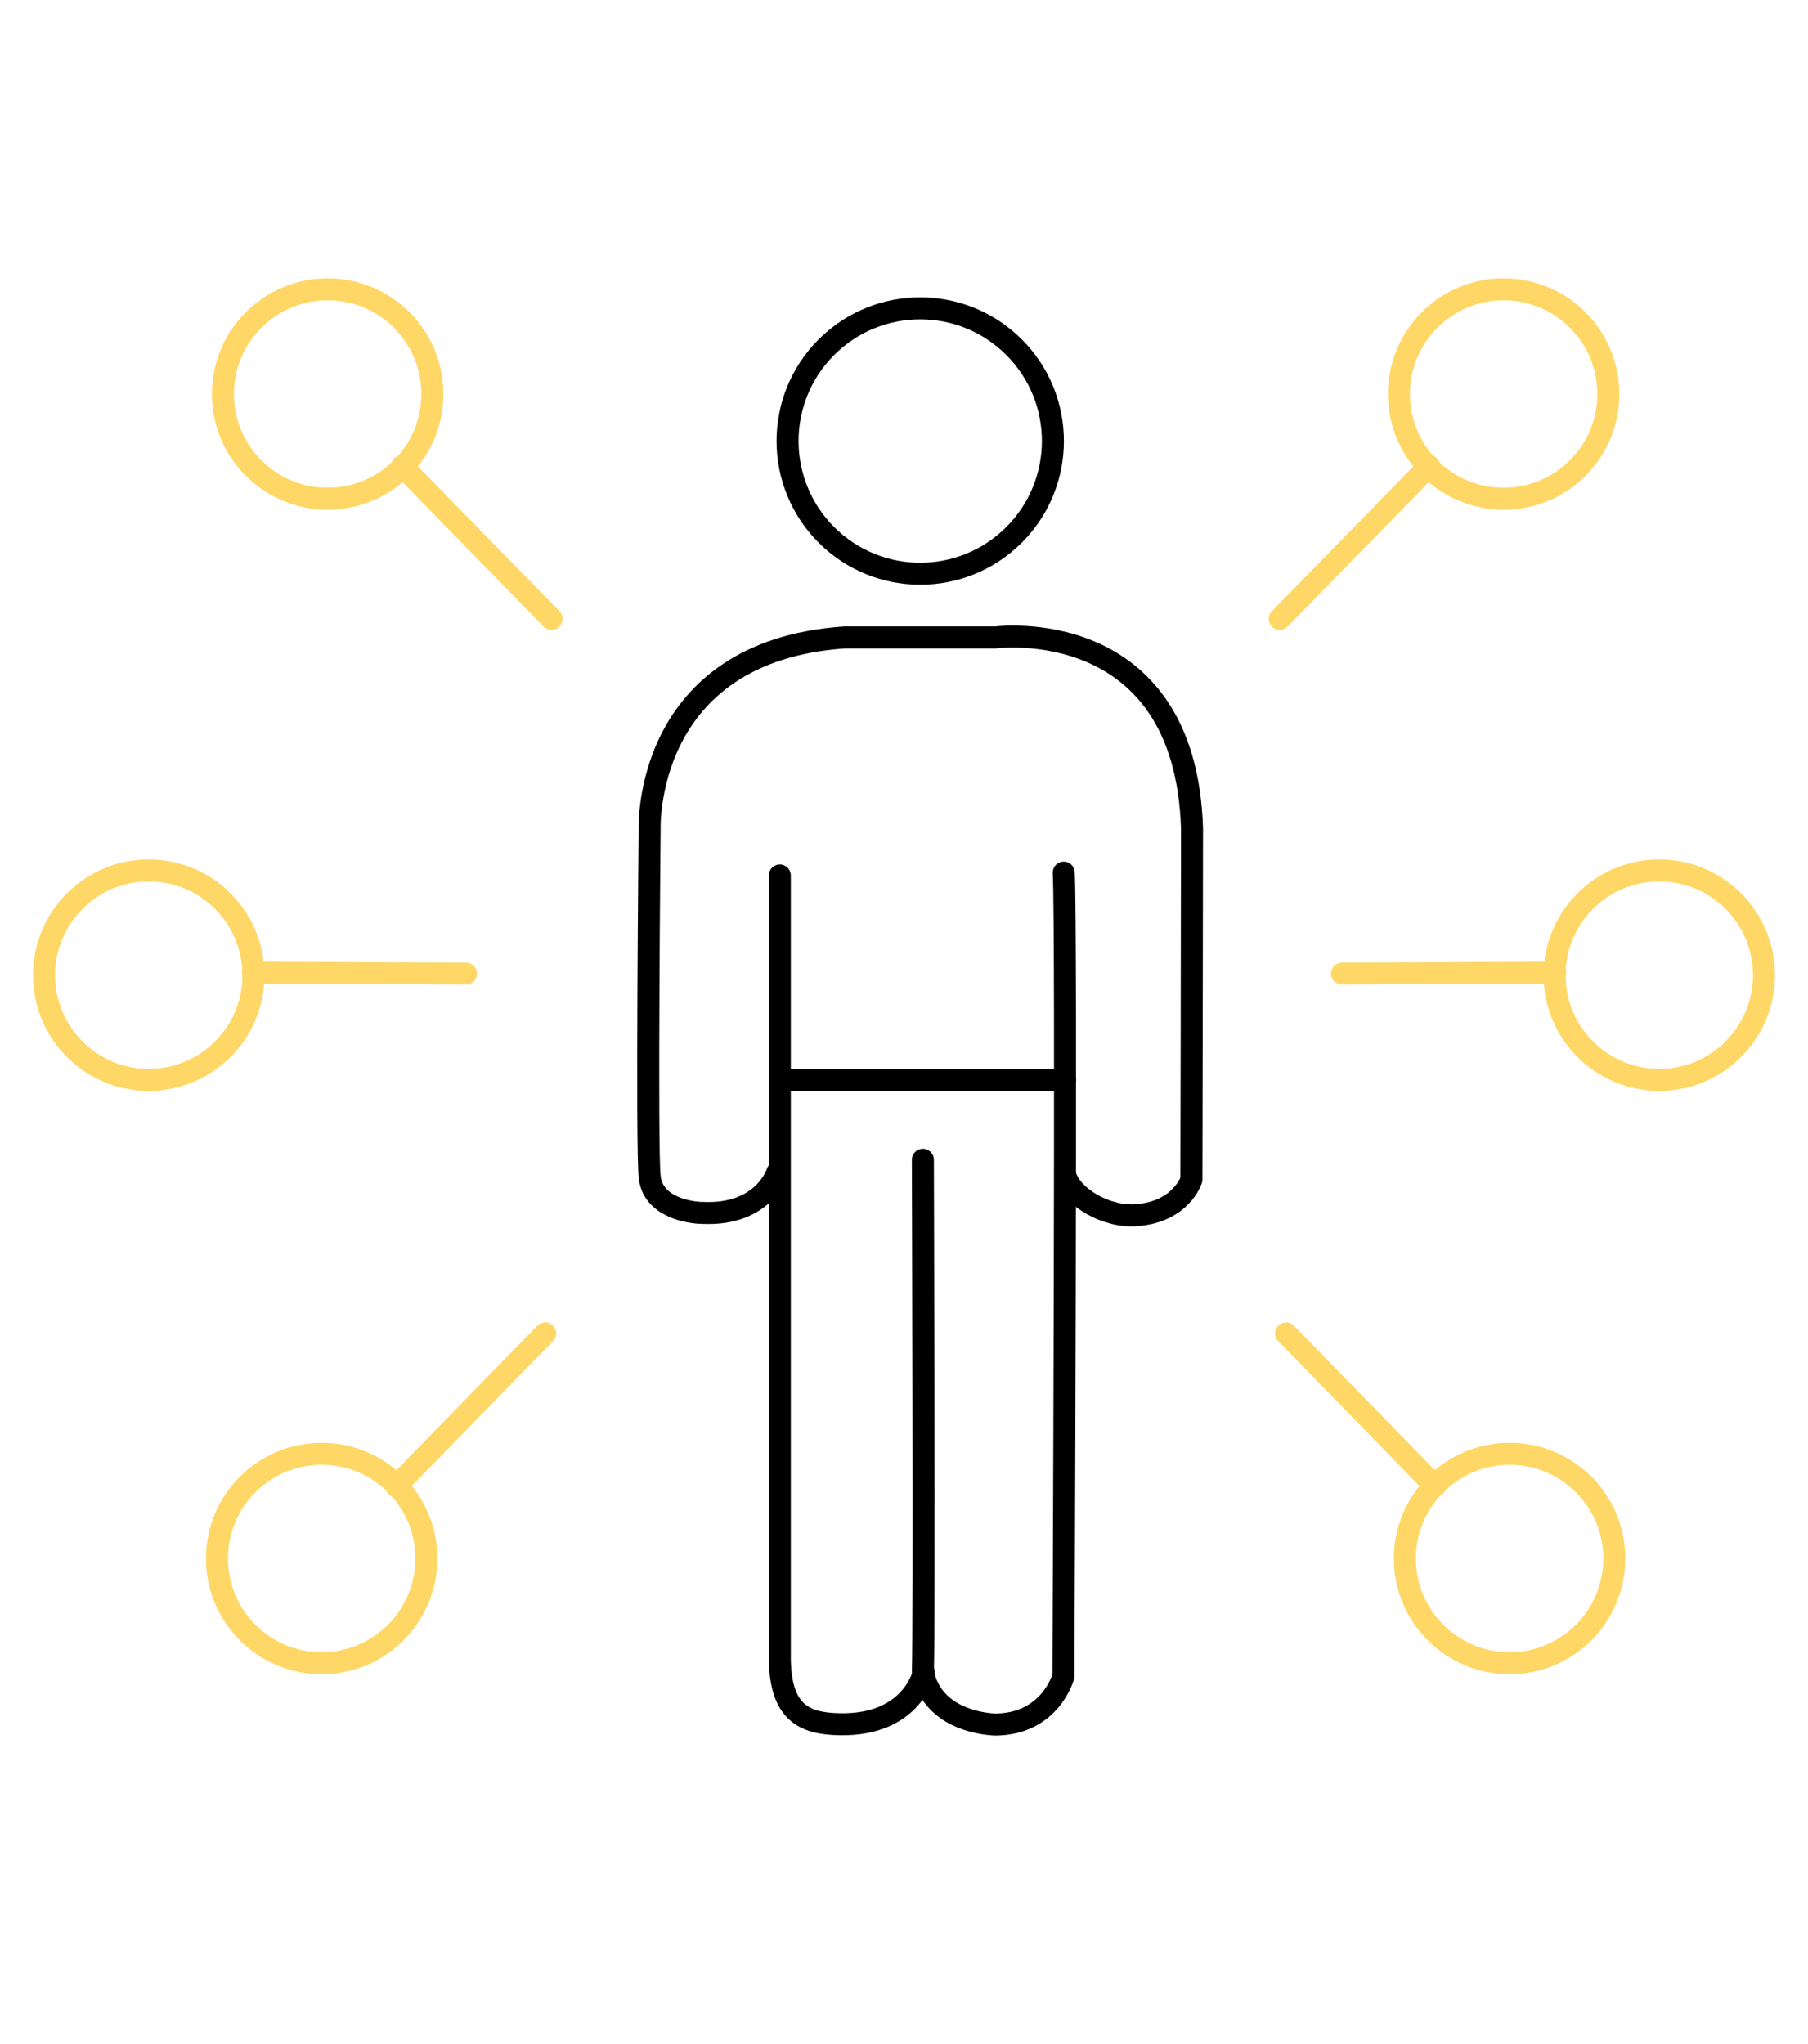 <?xml version="1.0" encoding="utf-8"?>
<!-- Generator: $$$/GeneralStr/196=Adobe Illustrator 27.6.0, SVG Export Plug-In . SVG Version: 6.00 Build 0)  -->
<svg version="1.1" id="Ebene_1" xmlns="http://www.w3.org/2000/svg" xmlns:xlink="http://www.w3.org/1999/xlink" x="0px" y="0px"
	 viewBox="0 0 575 650" style="enable-background:new 0 0 575 650;" xml:space="preserve">
<style type="text/css">
	.st0{fill:none;stroke:#000000;stroke-width:7;stroke-linecap:round;stroke-linejoin:round;stroke-miterlimit:10;}
	.st1{fill:none;stroke:#000000;stroke-width:7;stroke-linecap:round;stroke-linejoin:round;stroke-miterlimit:10;}
	.st2{fill:none;stroke:#FED766;stroke-width:7;stroke-linecap:round;stroke-linejoin:round;stroke-miterlimit:10;}
	.st3{fill:none;stroke:#FED766;stroke-width:7;stroke-linecap:round;stroke-linejoin:round;stroke-miterlimit:10;}
	.st4{fill:none;stroke:#FED766;stroke-width:7;stroke-linecap:round;stroke-linejoin:round;stroke-miterlimit:10;}
</style>
<g>
	
		<ellipse transform="matrix(0.707 -0.707 0.707 0.707 -13.399 248.063)" class="st0" cx="292.7" cy="140.2" rx="42.2" ry="42.2"/>
	<path class="st1" d="M338.3,277.5c1,16.8-0.1,255.5-0.1,255.5s-4,15.3-21.8,15.4c-8.6-0.5-20.5-4.3-22.9-16.8
		c0.5-13,0-162.8,0-162.8"/>
	<path class="st1" d="M247.2,372.8c0,0-4.2,13.7-23.5,12.9c-4.8,0-16.2-2-17.1-11.6c-1-9.6,0-110.3,0-110.3s-2.3-56.7,62-61.1h48
		c0,0,60.3-7.9,62.5,60.7c0,21.4-0.2,111.7-0.2,111.7s-3.1,10.1-17.2,11.3c-9.6,0.9-20.8-5.6-22.9-12.6"/>
	<path class="st1" d="M293.8,531.8c0,0-3.5,16.9-26.7,16.5c-11.4-0.2-18.8-3.7-19.1-20.6c0-13.9,0-249.3,0-249.3"/>
</g>
<g>
	<circle class="st2" cx="104.2" cy="125.3" r="33.3"/>
	<line class="st2" x1="175.4" y1="196.8" x2="127.9" y2="148.2"/>
</g>
<g>
	<circle class="st2" cx="102.3" cy="495.6" r="33.3"/>
	<line class="st2" x1="173.4" y1="424" x2="126" y2="472.6"/>
</g>
<g>
	<ellipse class="st3" cx="47.3" cy="310.1" rx="33.3" ry="33.3"/>
	<line class="st2" x1="148.2" y1="309.6" x2="80.4" y2="309.3"/>
</g>
<g>
	<circle class="st2" cx="478.2" cy="125.3" r="33.3"/>
	<line class="st2" x1="407" y1="196.8" x2="454.5" y2="148.2"/>
</g>
<g>
	<circle class="st2" cx="480.1" cy="495.6" r="33.3"/>
	<line class="st2" x1="409" y1="424" x2="456.4" y2="472.6"/>
</g>
<g>
	<ellipse class="st4" cx="527.7" cy="310.1" rx="33.3" ry="33.3"/>
	<line class="st2" x1="426.8" y1="309.6" x2="494.6" y2="309.3"/>
</g>
<line class="st1" x1="250.5" y1="343.4" x2="338.7" y2="343.4"/>
</svg>

